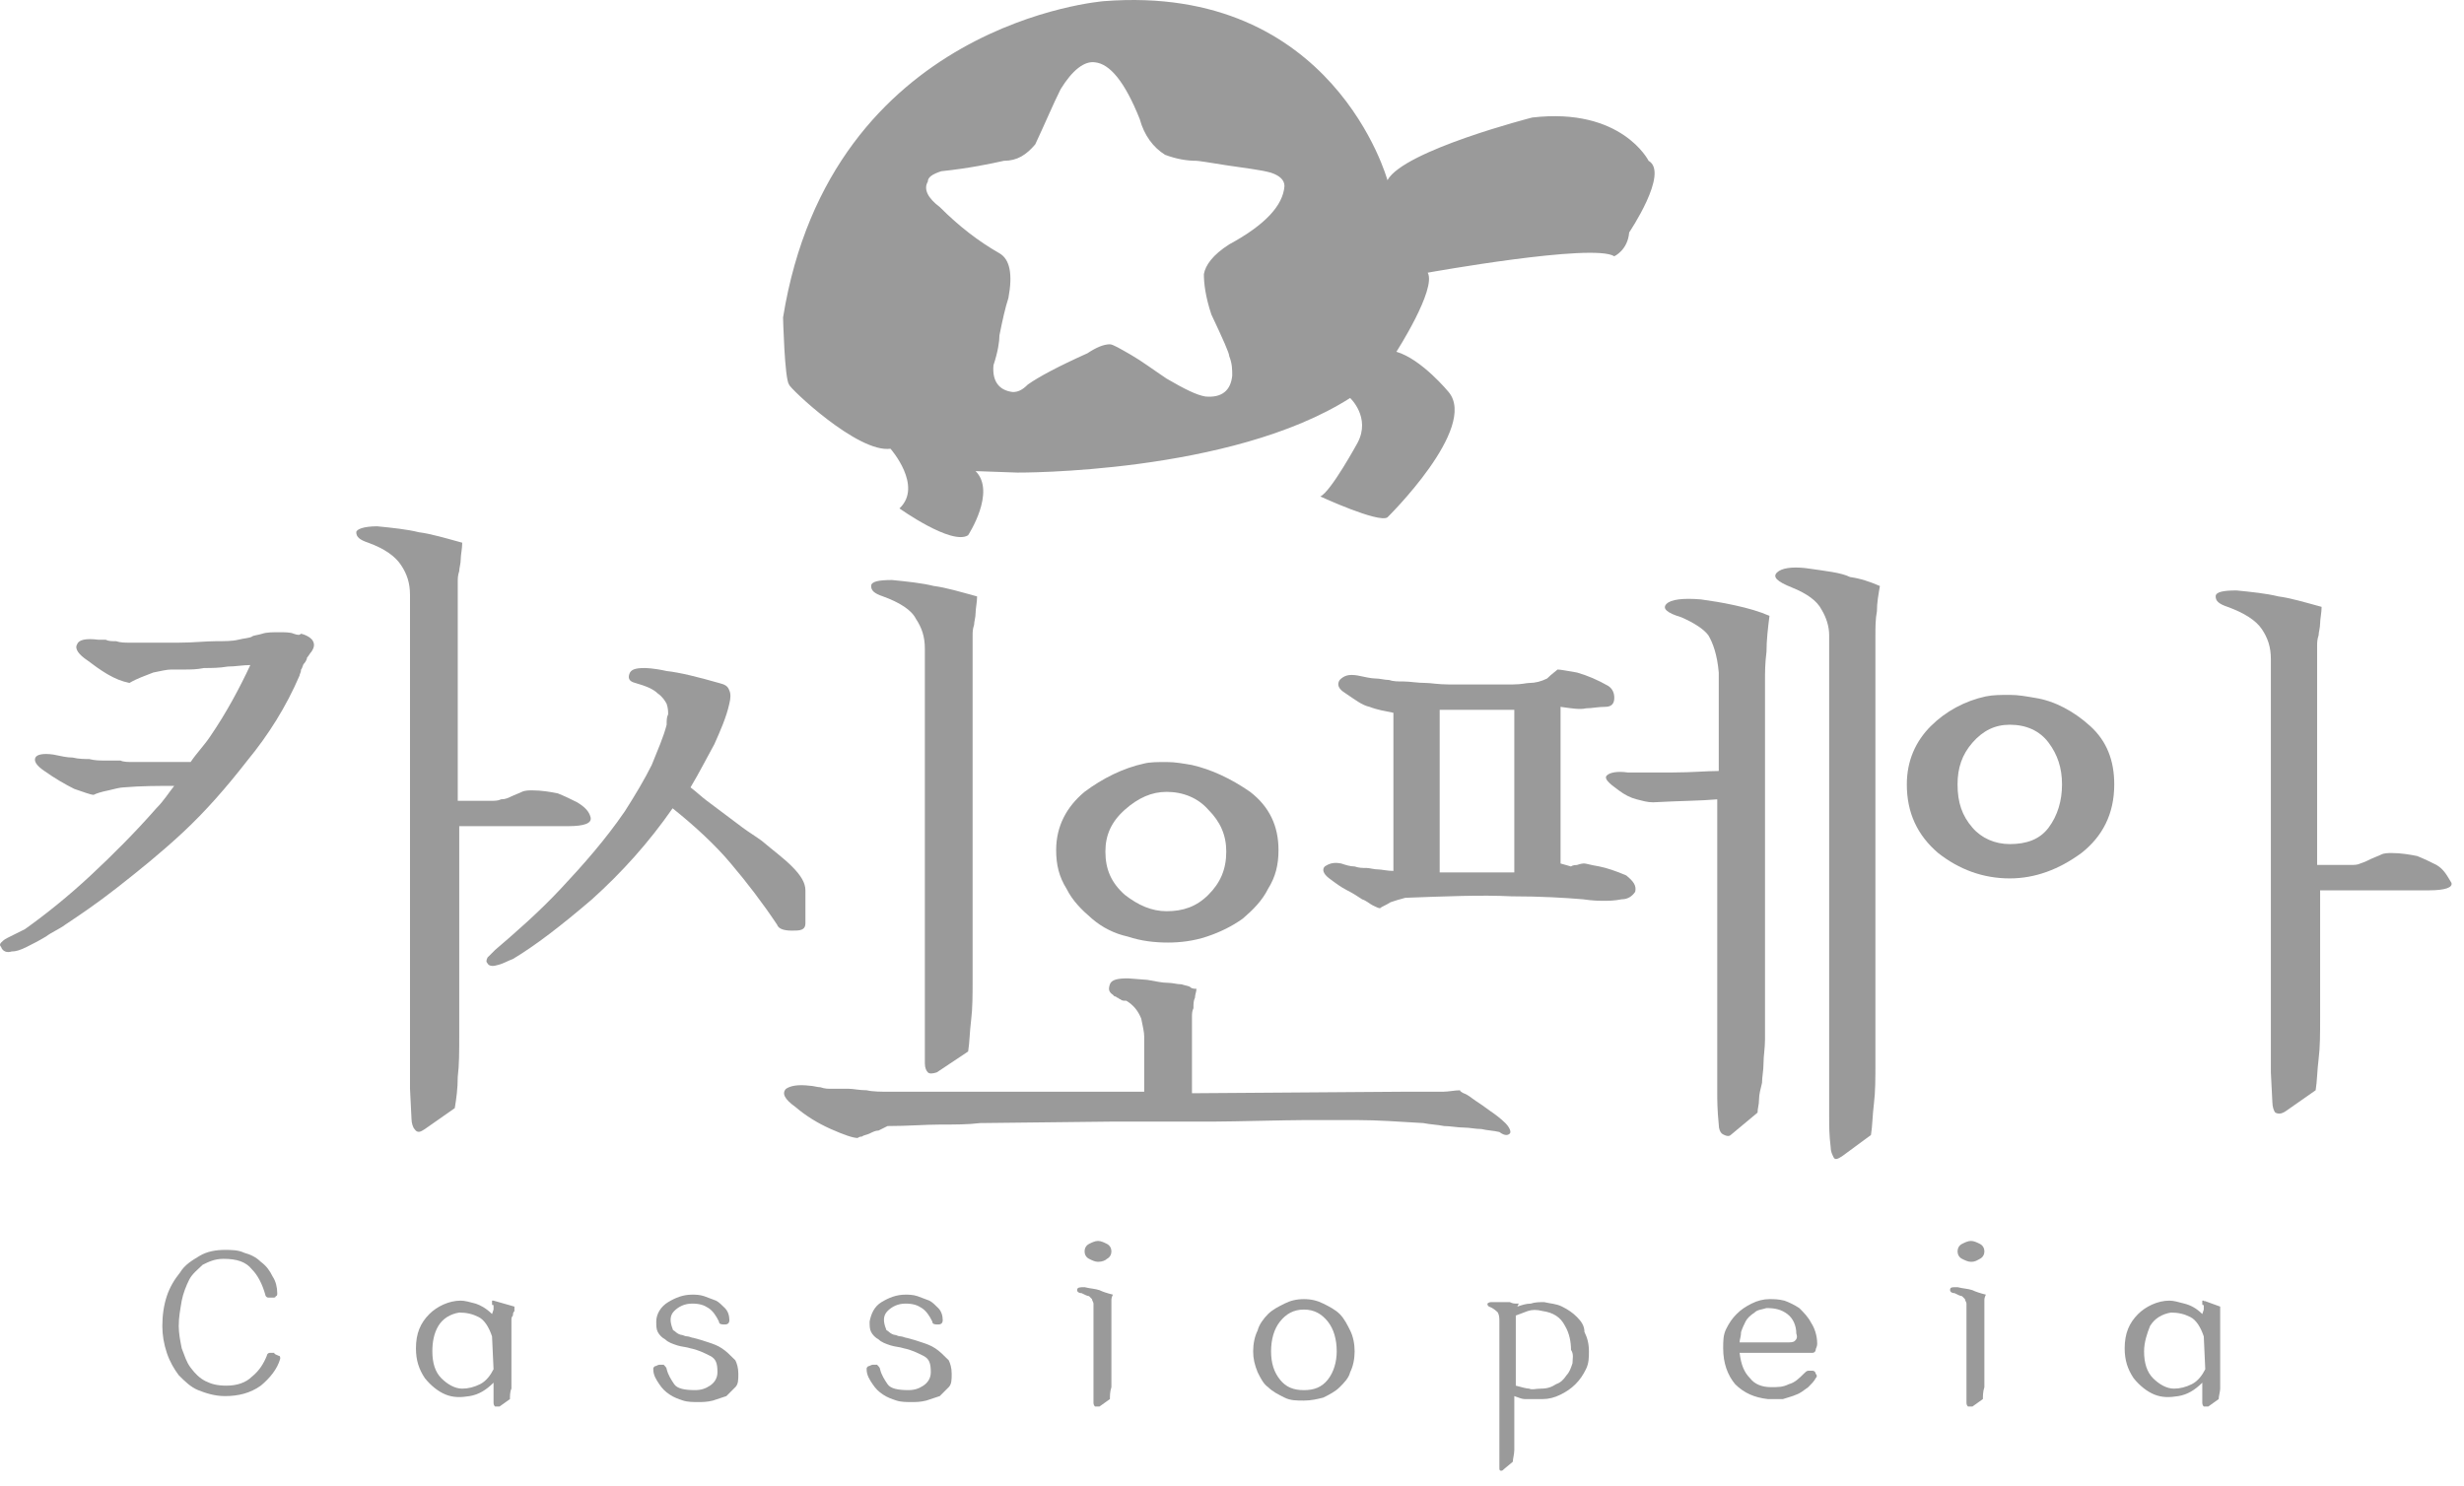<svg width="126" height="76" viewBox="0 0 126 76" fill="none" xmlns="http://www.w3.org/2000/svg">
<path d="M15.014 32.412C14.861 32.336 14.556 32.336 14.251 32.336C13.946 32.336 13.64 32.336 13.412 32.412C13.183 32.489 12.954 32.489 12.877 32.565C12.725 32.641 12.496 32.641 12.191 32.718C11.885 32.794 11.504 32.794 11.046 32.794C10.512 32.794 9.901 32.87 9.138 32.87H7.383C7.154 32.87 6.849 32.87 6.62 32.87C6.391 32.87 6.162 32.87 5.933 32.794C5.704 32.794 5.552 32.794 5.399 32.718C5.246 32.718 5.094 32.718 5.017 32.718C4.407 32.641 4.025 32.718 3.949 32.946C3.796 33.175 4.025 33.48 4.483 33.786C4.788 34.015 5.094 34.244 5.475 34.472C5.857 34.701 6.238 34.854 6.62 34.93C7.002 34.701 7.459 34.549 7.841 34.396C8.222 34.32 8.528 34.244 8.757 34.244C8.909 34.244 9.138 34.244 9.443 34.244C9.749 34.244 10.054 34.243 10.435 34.167C10.817 34.167 11.199 34.167 11.656 34.091C12.038 34.091 12.419 34.015 12.801 34.015C12.267 35.159 11.58 36.456 10.741 37.677C10.435 38.135 10.054 38.517 9.749 38.974C9.596 38.974 9.443 38.974 9.291 38.974C8.833 38.974 8.375 38.974 7.917 38.974H6.849C6.544 38.974 6.315 38.974 6.162 38.898C5.857 38.898 5.552 38.898 5.323 38.898C5.094 38.898 4.865 38.898 4.56 38.822C4.331 38.822 4.025 38.822 3.72 38.746C3.415 38.746 3.11 38.669 2.728 38.593C2.194 38.517 1.889 38.593 1.812 38.746C1.736 38.898 1.812 39.127 2.27 39.432C2.804 39.814 3.339 40.119 3.796 40.348C4.254 40.501 4.636 40.653 4.788 40.653C4.941 40.577 5.17 40.501 5.552 40.424C5.857 40.348 6.162 40.272 6.315 40.272C7.23 40.195 8.07 40.195 8.909 40.195C8.604 40.577 8.375 40.959 7.994 41.34C6.925 42.561 5.781 43.706 4.636 44.774C3.491 45.842 2.347 46.758 1.278 47.521C1.126 47.597 0.973 47.673 0.82 47.75C0.668 47.826 0.515 47.902 0.362 47.979C0.21 48.055 0.134 48.131 0.057 48.208C-0.019 48.284 -0.019 48.36 0.057 48.436C0.134 48.665 0.362 48.742 0.591 48.665C0.82 48.665 1.049 48.589 1.355 48.436C1.66 48.284 1.965 48.131 2.347 47.902C2.652 47.673 3.033 47.521 3.339 47.292C4.025 46.834 4.941 46.224 6.009 45.384C7.078 44.545 8.222 43.629 9.367 42.561C10.512 41.493 11.58 40.272 12.649 38.898C13.717 37.601 14.633 36.151 15.319 34.549C15.319 34.472 15.396 34.396 15.396 34.244C15.472 34.167 15.472 34.015 15.548 33.938C15.625 33.862 15.701 33.709 15.701 33.633C15.777 33.557 15.854 33.404 15.93 33.328C16.082 33.099 16.082 32.946 16.006 32.794C15.93 32.641 15.701 32.489 15.396 32.412C15.319 32.489 15.243 32.489 15.014 32.412Z" fill="#9A9A9A"/>
<path d="M21.729 57.745L23.255 56.677C23.332 56.219 23.408 55.685 23.408 55.075C23.484 54.464 23.484 53.778 23.484 52.938V42.255H29.055C29.894 42.255 30.276 42.103 30.2 41.798C30.123 41.492 29.894 41.263 29.513 41.035C29.207 40.882 28.902 40.729 28.521 40.577C28.139 40.5 27.681 40.424 27.223 40.424C27.071 40.424 26.842 40.424 26.689 40.5C26.537 40.577 26.308 40.653 26.155 40.729C26.002 40.806 25.85 40.882 25.621 40.882C25.468 40.958 25.316 40.958 25.087 40.958H23.408V30.047V29.741C23.408 29.589 23.408 29.436 23.484 29.207C23.484 29.055 23.561 28.826 23.561 28.597C23.561 28.368 23.637 28.063 23.637 27.757C22.797 27.528 22.034 27.299 21.424 27.223C20.813 27.071 20.05 26.994 19.287 26.918C18.6 26.918 18.219 27.071 18.219 27.223C18.219 27.452 18.371 27.605 18.829 27.757C19.669 28.063 20.203 28.444 20.508 28.902C20.813 29.36 20.966 29.818 20.966 30.428V55.685L21.042 57.211C21.042 57.44 21.119 57.669 21.195 57.745C21.348 57.974 21.5 57.898 21.729 57.745Z" fill="#9A9A9A"/>
<path d="M41.186 47.216V45.538C41.186 45.156 40.957 44.775 40.5 44.317C40.042 43.859 39.508 43.477 38.973 43.019C38.668 42.791 38.287 42.562 37.981 42.333C37.676 42.104 37.371 41.875 37.066 41.646C36.76 41.417 36.455 41.188 36.15 40.959C35.845 40.73 35.616 40.501 35.31 40.272C35.768 39.509 36.15 38.746 36.531 38.06C36.837 37.373 37.142 36.686 37.294 35.999C37.371 35.694 37.371 35.465 37.294 35.313C37.218 35.084 37.066 35.007 36.76 34.931C35.692 34.626 34.776 34.397 34.09 34.321C33.403 34.168 33.021 34.168 32.945 34.168C32.487 34.168 32.258 34.244 32.182 34.473C32.105 34.702 32.182 34.855 32.487 34.931C33.021 35.084 33.403 35.236 33.632 35.465C33.861 35.618 34.013 35.847 34.09 35.999C34.166 36.228 34.166 36.381 34.166 36.533C34.09 36.686 34.09 36.839 34.09 37.068C33.937 37.678 33.632 38.365 33.326 39.128C32.945 39.891 32.487 40.654 31.953 41.493C30.961 42.943 29.816 44.24 28.671 45.461C27.527 46.682 26.382 47.674 25.314 48.59C25.161 48.742 25.009 48.895 24.932 48.971C24.856 49.124 24.856 49.2 24.932 49.276C25.009 49.429 25.238 49.429 25.466 49.353C25.772 49.276 26.001 49.124 26.23 49.048C27.374 48.361 28.671 47.369 30.274 45.995C31.8 44.622 33.174 43.096 34.395 41.341C35.539 42.256 36.608 43.248 37.371 44.164C38.21 45.156 38.973 46.148 39.736 47.292C39.813 47.522 40.118 47.598 40.5 47.598C40.881 47.598 41.186 47.598 41.186 47.216Z" fill="#9A9A9A"/>
<path d="M47.294 54.389C47.294 54.618 47.37 54.771 47.447 54.847C47.523 54.923 47.676 54.923 47.905 54.847L49.507 53.779C49.583 53.321 49.583 52.787 49.66 52.176C49.736 51.566 49.736 50.879 49.736 50.04V32.794V32.489C49.736 32.337 49.736 32.184 49.812 31.955C49.812 31.803 49.889 31.574 49.889 31.345C49.889 31.116 49.965 30.811 49.965 30.505C49.126 30.276 48.362 30.047 47.752 29.971C47.141 29.819 46.378 29.742 45.615 29.666C44.928 29.666 44.547 29.742 44.547 29.971C44.547 30.2 44.7 30.353 45.157 30.505C45.997 30.811 46.607 31.192 46.836 31.65C47.141 32.108 47.294 32.566 47.294 33.176V52.939V54.389Z" fill="#9A9A9A"/>
<path d="M77.207 57.975C77.284 57.898 77.207 57.67 76.978 57.441C76.749 57.212 76.444 56.983 76.215 56.83C75.91 56.601 75.681 56.449 75.452 56.296C75.223 56.144 75.071 55.991 74.842 55.915C74.689 55.838 74.613 55.762 74.689 55.762C74.384 55.762 74.079 55.838 73.773 55.838C73.468 55.838 73.239 55.838 73.01 55.838C72.781 55.838 72.552 55.838 72.323 55.838H71.637L60.953 55.915V53.168V52.862V52.481C60.953 52.328 60.953 52.176 60.953 52.023C60.953 51.87 60.953 51.718 61.029 51.565C61.029 51.336 61.029 51.184 61.106 51.031C61.106 50.878 61.182 50.726 61.182 50.573C61.106 50.573 60.953 50.573 60.877 50.497C60.801 50.421 60.648 50.421 60.419 50.344C60.19 50.344 59.961 50.268 59.732 50.268C59.427 50.268 59.122 50.192 58.664 50.115L57.672 50.039C57.138 50.039 56.833 50.115 56.756 50.344C56.68 50.573 56.68 50.726 56.909 50.878L56.985 50.955C56.985 50.955 57.061 50.955 57.138 51.031C57.214 51.031 57.214 51.107 57.29 51.107C57.367 51.184 57.443 51.184 57.596 51.184C57.977 51.413 58.206 51.718 58.359 52.099C58.435 52.481 58.511 52.786 58.511 53.015V55.838H51.185H48.515C47.675 55.838 46.988 55.838 46.454 55.838C45.844 55.838 45.615 55.838 45.538 55.838C45.081 55.838 44.623 55.838 44.318 55.762C43.936 55.762 43.631 55.686 43.402 55.686C43.249 55.686 43.097 55.686 42.944 55.686C42.791 55.686 42.639 55.686 42.486 55.686C42.334 55.686 42.181 55.686 41.952 55.609C41.799 55.609 41.57 55.533 41.418 55.533C40.807 55.457 40.426 55.533 40.197 55.686C39.968 55.915 40.12 56.22 40.655 56.601C41.189 57.059 41.799 57.441 42.486 57.746C43.173 58.051 43.631 58.204 43.86 58.204C43.86 58.204 43.936 58.127 44.089 58.127C44.165 58.051 44.318 58.051 44.47 57.975C44.623 57.898 44.775 57.822 44.928 57.822C45.081 57.746 45.233 57.67 45.386 57.593C46.454 57.593 47.294 57.517 48.057 57.517C48.82 57.517 49.507 57.517 50.117 57.441C50.804 57.441 56.298 57.364 56.985 57.364H59.503C60.495 57.364 61.335 57.364 62.174 57.364C63.014 57.364 65.837 57.288 66.677 57.288C67.516 57.288 68.432 57.288 69.424 57.288C70.416 57.288 71.484 57.364 72.781 57.441C73.163 57.517 73.468 57.517 73.85 57.593C74.155 57.593 74.537 57.67 74.842 57.67C75.147 57.67 75.452 57.746 75.757 57.746C76.063 57.822 76.368 57.822 76.673 57.898C76.978 58.127 77.131 58.051 77.207 57.975Z" fill="#9A9A9A"/>
<path d="M60.952 39.127C60.494 39.051 60.113 38.975 59.655 38.975C59.197 38.975 58.815 38.975 58.51 39.051C57.442 39.28 56.373 39.814 55.458 40.501C54.542 41.264 54.008 42.256 54.008 43.477C54.008 44.24 54.16 44.85 54.542 45.461C54.847 46.071 55.305 46.529 55.839 46.987C56.373 47.444 56.984 47.75 57.671 47.902C58.358 48.131 59.044 48.208 59.731 48.208C60.342 48.208 61.028 48.131 61.715 47.902C62.402 47.673 63.013 47.368 63.547 46.987C64.081 46.529 64.539 46.071 64.844 45.461C65.225 44.85 65.378 44.24 65.378 43.477C65.378 42.256 64.92 41.264 63.928 40.501C62.936 39.814 61.944 39.356 60.952 39.127ZM61.791 45.766C61.181 46.376 60.494 46.605 59.655 46.605C58.892 46.605 58.205 46.3 57.518 45.766C56.831 45.155 56.526 44.469 56.526 43.553C56.526 42.714 56.831 42.027 57.518 41.416C58.205 40.806 58.892 40.501 59.655 40.501C60.494 40.501 61.257 40.806 61.791 41.416C62.402 42.027 62.707 42.714 62.707 43.553C62.707 44.469 62.402 45.155 61.791 45.766Z" fill="#9A9A9A"/>
<path d="M92.316 29.055C91.629 28.979 91.095 29.055 90.866 29.284C90.637 29.513 90.866 29.742 91.629 30.047C92.392 30.352 92.926 30.734 93.155 31.192C93.384 31.573 93.537 32.031 93.537 32.489V57.135C93.537 57.593 93.537 58.051 93.613 58.662C93.613 58.891 93.689 59.043 93.766 59.196C93.842 59.348 93.995 59.272 94.224 59.119L95.674 58.051C95.75 57.593 95.75 57.059 95.826 56.449C95.902 55.838 95.902 55.151 95.902 54.312V32.489C95.902 32.107 95.902 31.649 95.979 31.268C95.979 30.81 96.055 30.428 96.131 29.971C95.597 29.742 95.139 29.589 94.605 29.513C94.147 29.284 93.384 29.208 92.316 29.055Z" fill="#9A9A9A"/>
<path d="M88.501 58.051L89.875 56.907C89.875 56.678 89.951 56.525 89.951 56.22C89.951 55.991 90.028 55.686 90.104 55.381C90.104 55.075 90.18 54.77 90.18 54.389C90.18 54.007 90.256 53.626 90.256 53.168V34.854C90.256 34.397 90.256 33.939 90.333 33.328C90.333 32.718 90.409 32.107 90.485 31.497C89.951 31.268 89.417 31.115 88.73 30.963C88.043 30.81 87.509 30.734 86.975 30.657C86.059 30.581 85.449 30.657 85.22 30.886C84.991 31.115 85.22 31.344 85.983 31.573C86.67 31.878 87.128 32.184 87.357 32.489C87.585 32.87 87.814 33.481 87.891 34.397V39.433C87.28 39.433 86.517 39.509 85.525 39.509C84.533 39.509 83.77 39.509 83.236 39.509C82.702 39.433 82.32 39.509 82.168 39.662C82.015 39.814 82.244 40.043 82.778 40.425C83.083 40.654 83.388 40.806 83.694 40.883C83.999 40.959 84.228 41.035 84.533 41.035C85.907 40.959 86.975 40.959 87.814 40.883V55.915C87.814 56.22 87.814 56.754 87.891 57.517C87.891 57.746 87.967 57.899 88.043 57.975C88.272 58.127 88.425 58.128 88.501 58.051Z" fill="#9A9A9A"/>
<path d="M81.785 44.316C81.328 44.24 81.099 44.164 81.022 44.164C80.946 44.164 80.87 44.164 80.641 44.24C80.412 44.24 80.335 44.316 80.335 44.316L79.801 44.164V36.152C80.335 36.228 80.793 36.304 81.099 36.228C81.404 36.228 81.709 36.152 82.091 36.152C82.396 36.152 82.549 35.999 82.549 35.694C82.549 35.465 82.472 35.236 82.243 35.084C81.709 34.778 81.175 34.549 80.641 34.397C80.183 34.321 79.801 34.244 79.649 34.244C79.572 34.32 79.344 34.473 79.115 34.702C78.809 34.855 78.504 34.931 78.199 34.931C78.046 34.931 77.817 35.007 77.359 35.007C76.901 35.007 76.367 35.007 75.757 35.007C75.223 35.007 74.612 35.007 74.078 35.007C73.544 35.007 73.162 34.931 72.933 34.931C72.475 34.931 72.094 34.855 71.789 34.855C71.484 34.855 71.255 34.855 71.026 34.778C70.797 34.778 70.568 34.702 70.339 34.702C70.11 34.702 69.805 34.626 69.423 34.549C68.965 34.473 68.736 34.549 68.507 34.778C68.355 35.007 68.431 35.236 68.813 35.465C69.27 35.77 69.652 36.075 70.034 36.152C70.415 36.304 70.873 36.381 71.254 36.457V44.545C70.949 44.545 70.644 44.469 70.491 44.469C70.263 44.469 70.034 44.393 69.881 44.393C69.652 44.393 69.499 44.393 69.27 44.316C69.042 44.316 68.813 44.24 68.584 44.164C68.202 44.088 67.973 44.164 67.744 44.316C67.592 44.469 67.668 44.698 67.973 44.927C68.278 45.156 68.584 45.385 68.889 45.537C69.194 45.69 69.423 45.843 69.652 45.995C69.881 46.072 70.034 46.224 70.186 46.3C70.339 46.377 70.491 46.453 70.568 46.453C70.644 46.377 70.873 46.3 71.102 46.148C71.331 46.072 71.56 45.995 71.865 45.919C73.925 45.843 75.757 45.766 77.283 45.843C78.809 45.843 80.03 45.919 80.946 45.995C81.48 46.072 81.785 46.072 82.014 46.072C82.243 46.072 82.549 46.072 82.93 45.995C83.235 45.995 83.464 45.843 83.617 45.614C83.693 45.308 83.54 45.08 83.159 44.774C82.625 44.545 82.167 44.393 81.785 44.316ZM77.436 44.622H73.62V36.304C74.154 36.304 74.612 36.304 74.918 36.304C75.223 36.304 75.528 36.304 75.757 36.304H76.52H77.436V44.622Z" fill="#9A9A9A"/>
<path d="M104.07 35.694C103.613 35.617 103.231 35.541 102.773 35.541C102.315 35.541 101.934 35.541 101.552 35.617C100.484 35.846 99.492 36.38 98.729 37.143C97.966 37.907 97.508 38.898 97.508 40.119C97.508 41.569 98.042 42.714 99.11 43.629C100.179 44.469 101.4 44.927 102.773 44.927C104.071 44.927 105.291 44.469 106.436 43.629C107.504 42.79 108.115 41.645 108.115 40.119C108.115 38.898 107.733 37.907 106.894 37.143C106.055 36.38 105.063 35.846 104.07 35.694ZM104.757 42.332C104.299 42.943 103.613 43.172 102.773 43.172C102.01 43.172 101.323 42.866 100.865 42.332C100.331 41.722 100.102 41.035 100.102 40.119C100.102 39.28 100.331 38.593 100.865 37.983C101.4 37.372 102.01 37.067 102.773 37.067C103.613 37.067 104.299 37.372 104.757 37.983C105.215 38.593 105.444 39.28 105.444 40.119C105.444 40.959 105.215 41.722 104.757 42.332Z" fill="#9A9A9A"/>
<path d="M124.595 44.239C124.29 44.087 123.984 43.934 123.603 43.782C123.221 43.705 122.763 43.629 122.305 43.629C122.153 43.629 121.924 43.629 121.771 43.705C121.619 43.782 121.39 43.858 121.237 43.934C121.084 44.011 120.932 44.087 120.703 44.163C120.55 44.239 120.398 44.239 120.169 44.239H118.49V33.328V33.023C118.49 32.87 118.49 32.717 118.566 32.488C118.566 32.336 118.643 32.107 118.643 31.878C118.643 31.649 118.719 31.344 118.719 31.039C117.879 30.81 117.116 30.581 116.506 30.504C115.895 30.352 115.132 30.276 114.369 30.199C113.682 30.199 113.301 30.276 113.301 30.504C113.301 30.733 113.453 30.886 113.911 31.039C114.751 31.344 115.361 31.725 115.666 32.183C115.972 32.641 116.124 33.099 116.124 33.709V54.846L116.201 56.372C116.201 56.601 116.277 56.83 116.353 56.906C116.506 56.983 116.658 56.983 116.887 56.83L118.414 55.762C118.49 55.304 118.49 54.77 118.566 54.159C118.643 53.549 118.643 52.862 118.643 52.023V45.537H124.213C125.053 45.537 125.434 45.384 125.358 45.155C125.129 44.774 124.976 44.468 124.595 44.239Z" fill="#9A9A9A"/>
<path d="M14.024 69.192C13.948 69.192 13.871 69.192 13.795 69.192C13.719 69.192 13.643 69.268 13.643 69.344C13.49 69.726 13.261 70.108 12.879 70.413C12.574 70.718 12.116 70.871 11.582 70.871C11.124 70.871 10.819 70.794 10.514 70.642C10.209 70.489 9.98 70.26 9.751 69.955C9.522 69.65 9.445 69.344 9.293 68.963C9.217 68.581 9.14 68.2 9.14 67.818C9.14 67.361 9.217 66.979 9.293 66.521C9.369 66.14 9.522 65.758 9.674 65.453C9.827 65.148 10.132 64.919 10.361 64.69C10.666 64.537 10.972 64.385 11.43 64.385C12.116 64.385 12.574 64.537 12.879 64.919C13.185 65.224 13.414 65.682 13.566 66.216C13.566 66.292 13.643 66.368 13.719 66.368C13.795 66.368 13.871 66.368 13.948 66.368C14.024 66.368 14.1 66.369 14.1 66.292C14.177 66.292 14.177 66.216 14.177 66.14C14.177 65.834 14.1 65.529 13.948 65.3C13.795 64.995 13.643 64.766 13.337 64.537C13.108 64.308 12.803 64.156 12.498 64.079C12.193 63.927 11.811 63.927 11.506 63.927C11.048 63.927 10.59 64.003 10.209 64.232C9.827 64.461 9.445 64.69 9.217 65.071C8.911 65.453 8.682 65.834 8.53 66.292C8.377 66.75 8.301 67.284 8.301 67.818C8.301 68.276 8.377 68.734 8.53 69.192C8.682 69.65 8.911 70.031 9.14 70.336C9.445 70.642 9.751 70.947 10.132 71.1C10.514 71.252 10.972 71.405 11.506 71.405C12.193 71.405 12.803 71.252 13.337 70.871C13.795 70.489 14.177 70.031 14.329 69.497C14.329 69.421 14.329 69.344 14.253 69.344C14.1 69.268 14.024 69.268 14.024 69.192Z" fill="#9A9A9A"/>
<path d="M25.238 66.522C25.161 66.522 25.161 66.522 25.238 66.522C25.161 66.522 25.161 66.522 25.161 66.522C25.161 66.522 25.161 66.522 25.161 66.598C25.161 66.598 25.161 66.598 25.161 66.674C25.161 66.75 25.161 66.75 25.238 66.75V66.827V66.903V66.979L25.161 67.208C24.856 66.903 24.551 66.75 24.322 66.674C24.017 66.598 23.788 66.522 23.559 66.522C22.948 66.522 22.338 66.827 21.956 67.208C21.498 67.666 21.27 68.2 21.27 68.963C21.27 69.574 21.422 70.032 21.727 70.489C22.033 70.871 22.414 71.176 22.796 71.329C23.177 71.481 23.559 71.481 24.017 71.405C24.475 71.329 24.856 71.1 25.238 70.718V71.1V71.71C25.238 71.787 25.238 71.863 25.314 71.939C25.39 71.939 25.467 71.939 25.543 71.939L26.077 71.558C26.077 71.405 26.077 71.176 26.153 71.023C26.153 70.795 26.153 70.566 26.153 70.337V67.666C26.153 67.59 26.153 67.513 26.153 67.513C26.153 67.437 26.153 67.361 26.23 67.284C26.23 67.208 26.23 67.132 26.306 67.056C26.306 66.979 26.306 66.903 26.306 66.827L25.238 66.522C25.238 66.598 25.238 66.598 25.238 66.522ZM25.238 70.031C25.085 70.337 24.856 70.642 24.551 70.795C24.246 70.947 23.94 71.023 23.635 71.023C23.254 71.023 22.872 70.795 22.567 70.489C22.262 70.184 22.109 69.726 22.109 69.116C22.109 68.658 22.185 68.2 22.414 67.819C22.643 67.437 23.025 67.208 23.483 67.132C23.864 67.132 24.169 67.208 24.475 67.361C24.78 67.513 25.009 67.895 25.161 68.353L25.238 70.031Z" fill="#9A9A9A"/>
<path d="M36.916 68.963C36.688 68.81 36.459 68.734 36.23 68.658C36.001 68.581 35.772 68.505 35.467 68.429C35.39 68.429 35.238 68.352 35.161 68.352C35.009 68.352 34.932 68.276 34.856 68.276C34.78 68.276 34.627 68.2 34.551 68.124C34.475 68.047 34.398 68.047 34.398 67.971C34.246 67.589 34.246 67.284 34.475 67.055C34.703 66.826 35.009 66.674 35.39 66.674C35.772 66.674 36.001 66.75 36.23 66.903C36.459 67.055 36.611 67.284 36.764 67.589C36.764 67.742 36.916 67.742 37.069 67.742C37.222 67.742 37.298 67.666 37.298 67.513C37.298 67.284 37.222 67.055 37.069 66.903C36.916 66.75 36.764 66.597 36.611 66.521C36.382 66.445 36.23 66.368 36.001 66.292C35.772 66.216 35.543 66.216 35.39 66.216C34.932 66.216 34.551 66.368 34.169 66.597C33.788 66.826 33.559 67.208 33.559 67.589C33.559 67.818 33.559 67.971 33.635 68.124C33.712 68.276 33.864 68.429 34.017 68.505C34.169 68.658 34.398 68.734 34.627 68.81C34.856 68.886 35.085 68.886 35.314 68.963C35.696 69.039 36.001 69.192 36.306 69.344C36.611 69.497 36.688 69.726 36.688 70.184C36.688 70.489 36.535 70.718 36.306 70.871C36.077 71.023 35.848 71.099 35.543 71.099C35.009 71.099 34.627 71.023 34.475 70.794C34.322 70.565 34.169 70.336 34.093 70.031C34.093 69.955 34.017 69.879 33.94 69.802C33.864 69.802 33.788 69.802 33.712 69.802C33.635 69.802 33.559 69.879 33.483 69.879C33.406 69.955 33.406 69.955 33.406 70.031C33.406 70.336 33.559 70.565 33.712 70.794C33.864 71.023 34.017 71.176 34.246 71.328C34.475 71.481 34.703 71.557 34.932 71.633C35.161 71.71 35.467 71.71 35.696 71.71C35.925 71.71 36.153 71.71 36.459 71.633C36.688 71.557 36.916 71.481 37.145 71.405C37.298 71.252 37.451 71.099 37.603 70.947C37.756 70.794 37.756 70.565 37.756 70.26C37.756 69.955 37.68 69.726 37.603 69.573C37.298 69.268 37.145 69.115 36.916 68.963Z" fill="#9A9A9A"/>
<path d="M101.246 64.384C101.399 64.308 101.475 64.156 101.475 64.003C101.475 63.85 101.399 63.698 101.246 63.621C101.094 63.545 100.941 63.469 100.788 63.469C100.636 63.469 100.483 63.545 100.33 63.621C100.178 63.698 100.102 63.85 100.102 64.003C100.102 64.156 100.178 64.308 100.33 64.384C100.483 64.461 100.636 64.537 100.788 64.537C101.017 64.537 101.094 64.461 101.246 64.384Z" fill="#9A9A9A"/>
<path d="M100.1 65.834C99.795 65.834 99.719 65.834 99.719 65.987C99.719 66.063 99.795 66.139 99.948 66.139C100.1 66.216 100.253 66.292 100.329 66.292C100.406 66.368 100.482 66.445 100.482 66.445C100.482 66.521 100.558 66.597 100.558 66.673C100.558 66.75 100.558 66.826 100.558 66.979V71.175V71.71C100.558 71.786 100.558 71.862 100.634 71.938C100.711 71.938 100.787 71.938 100.863 71.938L101.398 71.557C101.398 71.404 101.398 71.175 101.474 70.947C101.474 70.718 101.474 70.489 101.474 70.183V66.902V66.826C101.474 66.826 101.474 66.75 101.474 66.673C101.474 66.597 101.474 66.597 101.474 66.521C101.474 66.444 101.474 66.368 101.55 66.216C101.245 66.139 101.016 66.063 100.863 65.987C100.634 65.91 100.406 65.91 100.1 65.834Z" fill="#9A9A9A"/>
<path d="M112.693 66.522C112.617 66.522 112.617 66.522 112.617 66.522C112.617 66.522 112.617 66.522 112.617 66.598C112.617 66.598 112.617 66.598 112.617 66.674C112.617 66.75 112.617 66.75 112.693 66.75V66.827V66.903V66.979L112.617 67.208C112.311 66.903 112.006 66.75 111.701 66.674C111.396 66.598 111.167 66.522 110.938 66.522C110.327 66.522 109.717 66.827 109.335 67.208C108.877 67.666 108.648 68.2 108.648 68.963C108.648 69.574 108.801 70.032 109.106 70.489C109.412 70.871 109.793 71.176 110.175 71.329C110.556 71.481 110.938 71.481 111.396 71.405C111.853 71.329 112.235 71.1 112.617 70.718V71.1V71.71C112.617 71.787 112.617 71.863 112.693 71.939C112.769 71.939 112.846 71.939 112.922 71.939L113.456 71.558C113.456 71.405 113.532 71.176 113.532 71.023C113.532 70.795 113.532 70.566 113.532 70.337V67.666C113.532 67.59 113.532 67.513 113.532 67.513C113.532 67.437 113.532 67.361 113.532 67.284C113.532 67.208 113.532 67.132 113.532 67.056C113.532 66.979 113.532 66.903 113.532 66.827L112.693 66.522C112.769 66.598 112.693 66.598 112.693 66.522ZM112.769 70.031C112.617 70.337 112.388 70.642 112.082 70.795C111.777 70.947 111.472 71.023 111.167 71.023C110.785 71.023 110.404 70.795 110.098 70.489C109.793 70.184 109.64 69.726 109.64 69.116C109.64 68.658 109.793 68.2 109.946 67.819C110.175 67.437 110.556 67.208 111.014 67.132C111.396 67.132 111.701 67.208 112.006 67.361C112.311 67.513 112.54 67.895 112.693 68.353L112.769 70.031Z" fill="#9A9A9A"/>
<path d="M92.009 66.903C91.78 66.751 91.475 66.598 91.246 66.522C90.941 66.445 90.712 66.445 90.483 66.445C90.178 66.445 89.872 66.522 89.567 66.674C89.262 66.827 89.033 66.98 88.804 67.208C88.575 67.437 88.422 67.666 88.27 67.971C88.117 68.277 88.117 68.582 88.117 68.963C88.117 69.726 88.346 70.337 88.728 70.795C89.186 71.252 89.72 71.481 90.406 71.558C90.635 71.558 90.864 71.558 91.17 71.558C91.398 71.481 91.704 71.405 91.856 71.329C92.085 71.252 92.238 71.1 92.467 70.947C92.62 70.795 92.772 70.642 92.848 70.49C92.925 70.413 92.925 70.337 92.848 70.261C92.848 70.184 92.772 70.108 92.696 70.108C92.62 70.108 92.543 70.108 92.467 70.108C92.391 70.108 92.314 70.184 92.238 70.261C92.009 70.49 91.78 70.718 91.475 70.795C91.17 70.947 90.941 70.947 90.559 70.947C90.101 70.947 89.72 70.795 89.491 70.49C89.186 70.184 89.033 69.803 88.957 69.192H92.696C92.772 69.192 92.848 69.116 92.848 69.04C92.848 68.963 92.925 68.887 92.925 68.734C92.925 68.277 92.772 67.895 92.62 67.666C92.467 67.361 92.238 67.132 92.009 66.903ZM91.78 68.582C91.704 68.658 91.551 68.658 91.399 68.658H88.957C88.957 68.505 89.033 68.353 89.033 68.124C89.109 67.895 89.186 67.743 89.262 67.59C89.338 67.437 89.491 67.285 89.72 67.132C89.872 66.979 90.101 66.979 90.33 66.903C90.788 66.903 91.093 66.98 91.399 67.208C91.704 67.437 91.856 67.819 91.856 68.2C91.933 68.429 91.856 68.506 91.78 68.582Z" fill="#9A9A9A"/>
<path d="M80.641 67.361C80.412 67.132 80.183 66.979 79.878 66.827C79.573 66.674 79.267 66.674 78.962 66.598C78.733 66.598 78.504 66.598 78.275 66.674C78.047 66.674 77.818 66.75 77.589 66.827L77.665 66.674H77.589C77.436 66.674 77.36 66.674 77.207 66.598C77.055 66.598 76.978 66.598 76.902 66.598C76.826 66.598 76.673 66.598 76.597 66.598C76.52 66.598 76.368 66.598 76.291 66.598C76.215 66.598 76.139 66.598 76.062 66.674C76.062 66.75 76.062 66.75 76.139 66.827C76.368 66.903 76.52 67.055 76.597 67.132C76.673 67.284 76.673 67.437 76.673 67.59V74.381C76.673 74.457 76.673 74.686 76.673 75.068C76.673 75.144 76.673 75.22 76.749 75.22C76.826 75.22 76.826 75.22 76.902 75.144L77.36 74.762C77.36 74.61 77.436 74.381 77.436 74.152C77.436 73.923 77.436 73.618 77.436 73.389V71.405C77.665 71.481 77.818 71.558 77.97 71.558C78.123 71.558 78.352 71.558 78.581 71.558H78.733C78.81 71.558 78.81 71.558 78.886 71.558C79.191 71.558 79.496 71.481 79.802 71.329C80.107 71.176 80.336 71.023 80.565 70.794C80.794 70.566 80.946 70.337 81.099 70.031C81.252 69.726 81.252 69.421 81.252 69.116C81.252 68.734 81.175 68.429 81.023 68.124C81.023 67.819 80.87 67.59 80.641 67.361ZM80.412 69.726C80.336 69.955 80.26 70.184 80.107 70.337C79.954 70.566 79.802 70.718 79.573 70.794C79.344 70.947 79.115 71.023 78.81 71.023C78.504 71.023 78.352 71.1 78.199 71.023C78.047 71.023 77.818 70.947 77.512 70.871V67.666C77.512 67.59 77.512 67.59 77.512 67.513C77.512 67.437 77.512 67.361 77.512 67.284C77.741 67.208 77.894 67.132 78.123 67.055C78.352 66.979 78.581 66.979 78.886 67.055C79.42 67.132 79.802 67.361 80.031 67.819C80.26 68.2 80.336 68.658 80.336 69.039C80.489 69.268 80.412 69.497 80.412 69.726Z" fill="#9A9A9A"/>
<path d="M56.606 64.384C56.758 64.308 56.834 64.156 56.834 64.003C56.834 63.85 56.758 63.698 56.606 63.621C56.453 63.545 56.3 63.469 56.148 63.469C55.995 63.469 55.843 63.545 55.69 63.621C55.537 63.698 55.461 63.85 55.461 64.003C55.461 64.156 55.537 64.308 55.69 64.384C55.843 64.461 55.995 64.537 56.148 64.537C56.377 64.537 56.529 64.461 56.606 64.384Z" fill="#9A9A9A"/>
<path d="M55.46 65.834C55.231 65.834 55.078 65.834 55.078 65.987C55.078 66.063 55.154 66.139 55.307 66.139C55.46 66.216 55.612 66.292 55.689 66.292C55.765 66.368 55.841 66.445 55.841 66.445C55.841 66.521 55.917 66.597 55.917 66.673C55.917 66.75 55.917 66.826 55.917 66.979V71.175V71.71C55.917 71.786 55.917 71.862 55.994 71.938C56.07 71.938 56.147 71.938 56.223 71.938L56.757 71.557C56.757 71.404 56.757 71.175 56.833 70.947C56.833 70.718 56.833 70.489 56.833 70.183V66.902V66.826C56.833 66.826 56.833 66.75 56.833 66.673C56.833 66.597 56.833 66.597 56.833 66.521C56.833 66.444 56.833 66.368 56.91 66.216C56.604 66.139 56.375 66.063 56.223 65.987C55.994 65.91 55.765 65.91 55.46 65.834Z" fill="#9A9A9A"/>
<path d="M47.827 68.963C47.598 68.81 47.369 68.734 47.14 68.658C46.911 68.581 46.682 68.505 46.377 68.429C46.3 68.429 46.148 68.352 46.072 68.352C45.919 68.352 45.843 68.276 45.766 68.276C45.69 68.276 45.537 68.2 45.461 68.124C45.385 68.047 45.308 68.047 45.308 67.971C45.156 67.589 45.156 67.284 45.385 67.055C45.614 66.826 45.919 66.674 46.3 66.674C46.682 66.674 46.911 66.75 47.14 66.903C47.369 67.055 47.521 67.284 47.674 67.589C47.674 67.742 47.827 67.742 47.979 67.742C48.132 67.742 48.208 67.666 48.208 67.513C48.208 67.284 48.132 67.055 47.979 66.903C47.827 66.75 47.674 66.597 47.522 66.521C47.292 66.445 47.14 66.368 46.911 66.292C46.682 66.216 46.453 66.216 46.3 66.216C45.843 66.216 45.461 66.368 45.08 66.597C44.698 66.826 44.545 67.208 44.469 67.589C44.469 67.818 44.469 67.971 44.545 68.124C44.622 68.276 44.774 68.429 44.927 68.505C45.08 68.658 45.308 68.734 45.537 68.81C45.766 68.886 45.995 68.886 46.224 68.963C46.606 69.039 46.911 69.192 47.216 69.344C47.521 69.497 47.598 69.726 47.598 70.184C47.598 70.489 47.445 70.718 47.216 70.871C46.987 71.023 46.758 71.099 46.453 71.099C45.919 71.099 45.537 71.023 45.385 70.794C45.232 70.565 45.08 70.336 45.003 70.031C45.003 69.955 44.927 69.879 44.851 69.802C44.774 69.802 44.698 69.802 44.622 69.802C44.545 69.802 44.469 69.879 44.393 69.879C44.316 69.955 44.316 69.955 44.316 70.031C44.316 70.336 44.469 70.565 44.622 70.794C44.774 71.023 44.927 71.176 45.156 71.328C45.385 71.481 45.614 71.557 45.843 71.633C46.072 71.71 46.377 71.71 46.606 71.71C46.835 71.71 47.064 71.71 47.369 71.633C47.598 71.557 47.827 71.481 48.056 71.405C48.208 71.252 48.361 71.099 48.514 70.947C48.666 70.794 48.666 70.565 48.666 70.26C48.666 69.955 48.59 69.726 48.514 69.573C48.208 69.268 48.056 69.115 47.827 68.963Z" fill="#9A9A9A"/>
<path d="M68.508 67.208C68.279 66.98 67.974 66.827 67.669 66.674C67.363 66.522 67.058 66.445 66.677 66.445C66.295 66.445 65.99 66.522 65.685 66.674C65.379 66.827 65.074 66.98 64.845 67.208C64.616 67.437 64.387 67.743 64.311 68.048C64.158 68.353 64.082 68.734 64.082 69.116C64.082 69.498 64.158 69.803 64.311 70.184C64.464 70.49 64.616 70.795 64.845 70.947C65.074 71.176 65.379 71.329 65.685 71.481C65.99 71.634 66.295 71.634 66.677 71.634C67.058 71.634 67.363 71.558 67.669 71.481C67.974 71.329 68.279 71.176 68.508 70.947C68.737 70.718 68.966 70.49 69.042 70.184C69.195 69.879 69.271 69.498 69.271 69.116C69.271 68.734 69.195 68.353 69.042 68.048C68.89 67.743 68.737 67.437 68.508 67.208ZM67.898 70.566C67.592 70.947 67.211 71.1 66.677 71.1C66.142 71.1 65.761 70.947 65.456 70.566C65.15 70.184 64.998 69.727 64.998 69.116C64.998 68.506 65.15 67.971 65.456 67.59C65.761 67.208 66.142 66.979 66.677 66.979C67.211 66.979 67.592 67.208 67.898 67.59C68.203 67.971 68.355 68.506 68.355 69.116C68.355 69.65 68.203 70.184 67.898 70.566Z" fill="#9A9A9A"/>
<path d="M45.537 22.951C45.537 22.951 47.216 24.858 45.995 26.003C45.995 26.003 48.666 27.91 49.505 27.376C49.505 27.376 50.955 25.163 49.887 24.095L52.024 24.171C52.024 24.171 62.936 24.248 69.041 20.356C69.041 20.356 70.109 21.348 69.422 22.645C69.422 22.645 68.049 25.163 67.515 25.392C67.515 25.392 70.491 26.766 70.949 26.461C70.949 26.461 75.604 21.882 74.078 20.051C74.078 20.051 72.704 18.372 71.407 17.991C71.407 17.991 73.467 14.786 73.009 13.946C73.009 13.946 81.48 12.42 82.548 13.107C82.548 13.107 83.235 12.802 83.311 11.886C83.311 11.886 85.371 8.834 84.303 8.224C84.303 8.224 82.93 5.477 78.351 6.011C78.351 6.011 71.788 7.689 70.949 9.216C70.949 9.216 68.202 -0.857 56.45 0.059C56.45 0.059 42.485 1.127 40.043 16.236C40.043 16.236 40.119 19.364 40.348 19.669C40.348 19.822 43.858 23.18 45.537 22.951ZM47.445 9.292C47.445 9.063 47.674 8.91 48.132 8.758C49.582 8.605 50.65 8.376 51.337 8.224C52.024 8.224 52.482 7.918 52.939 7.384C53.474 6.24 53.855 5.324 54.237 4.561C54.847 3.569 55.458 3.111 55.992 3.187C56.755 3.264 57.518 4.179 58.281 6.087C58.51 6.926 58.968 7.537 59.578 7.918C60.189 8.147 60.723 8.224 61.181 8.224C61.257 8.224 61.791 8.3 62.707 8.452C63.699 8.605 64.462 8.681 64.996 8.834C65.454 8.987 65.683 9.216 65.683 9.521C65.607 10.513 64.691 11.505 62.86 12.497C62.02 13.031 61.639 13.565 61.562 14.023C61.562 14.481 61.639 15.167 61.944 16.083C62.555 17.38 62.86 18.067 62.86 18.22C63.012 18.601 63.012 18.906 63.012 19.212C62.936 19.975 62.478 20.356 61.639 20.28C61.181 20.203 60.571 19.898 59.655 19.364C58.968 18.906 58.358 18.448 57.823 18.143C57.289 17.838 56.908 17.609 56.755 17.609C56.45 17.609 56.068 17.762 55.61 18.067C54.084 18.754 53.092 19.288 52.558 19.669C52.253 19.975 52.024 20.051 51.795 20.051C51.108 19.975 50.726 19.517 50.803 18.677C51.032 17.991 51.108 17.456 51.108 17.151C51.261 16.388 51.413 15.701 51.566 15.244C51.795 14.023 51.642 13.26 51.108 12.954C50.04 12.344 49.048 11.581 48.056 10.589C47.445 10.131 47.216 9.673 47.445 9.292Z" fill="#9A9A9A"/>
</svg>
